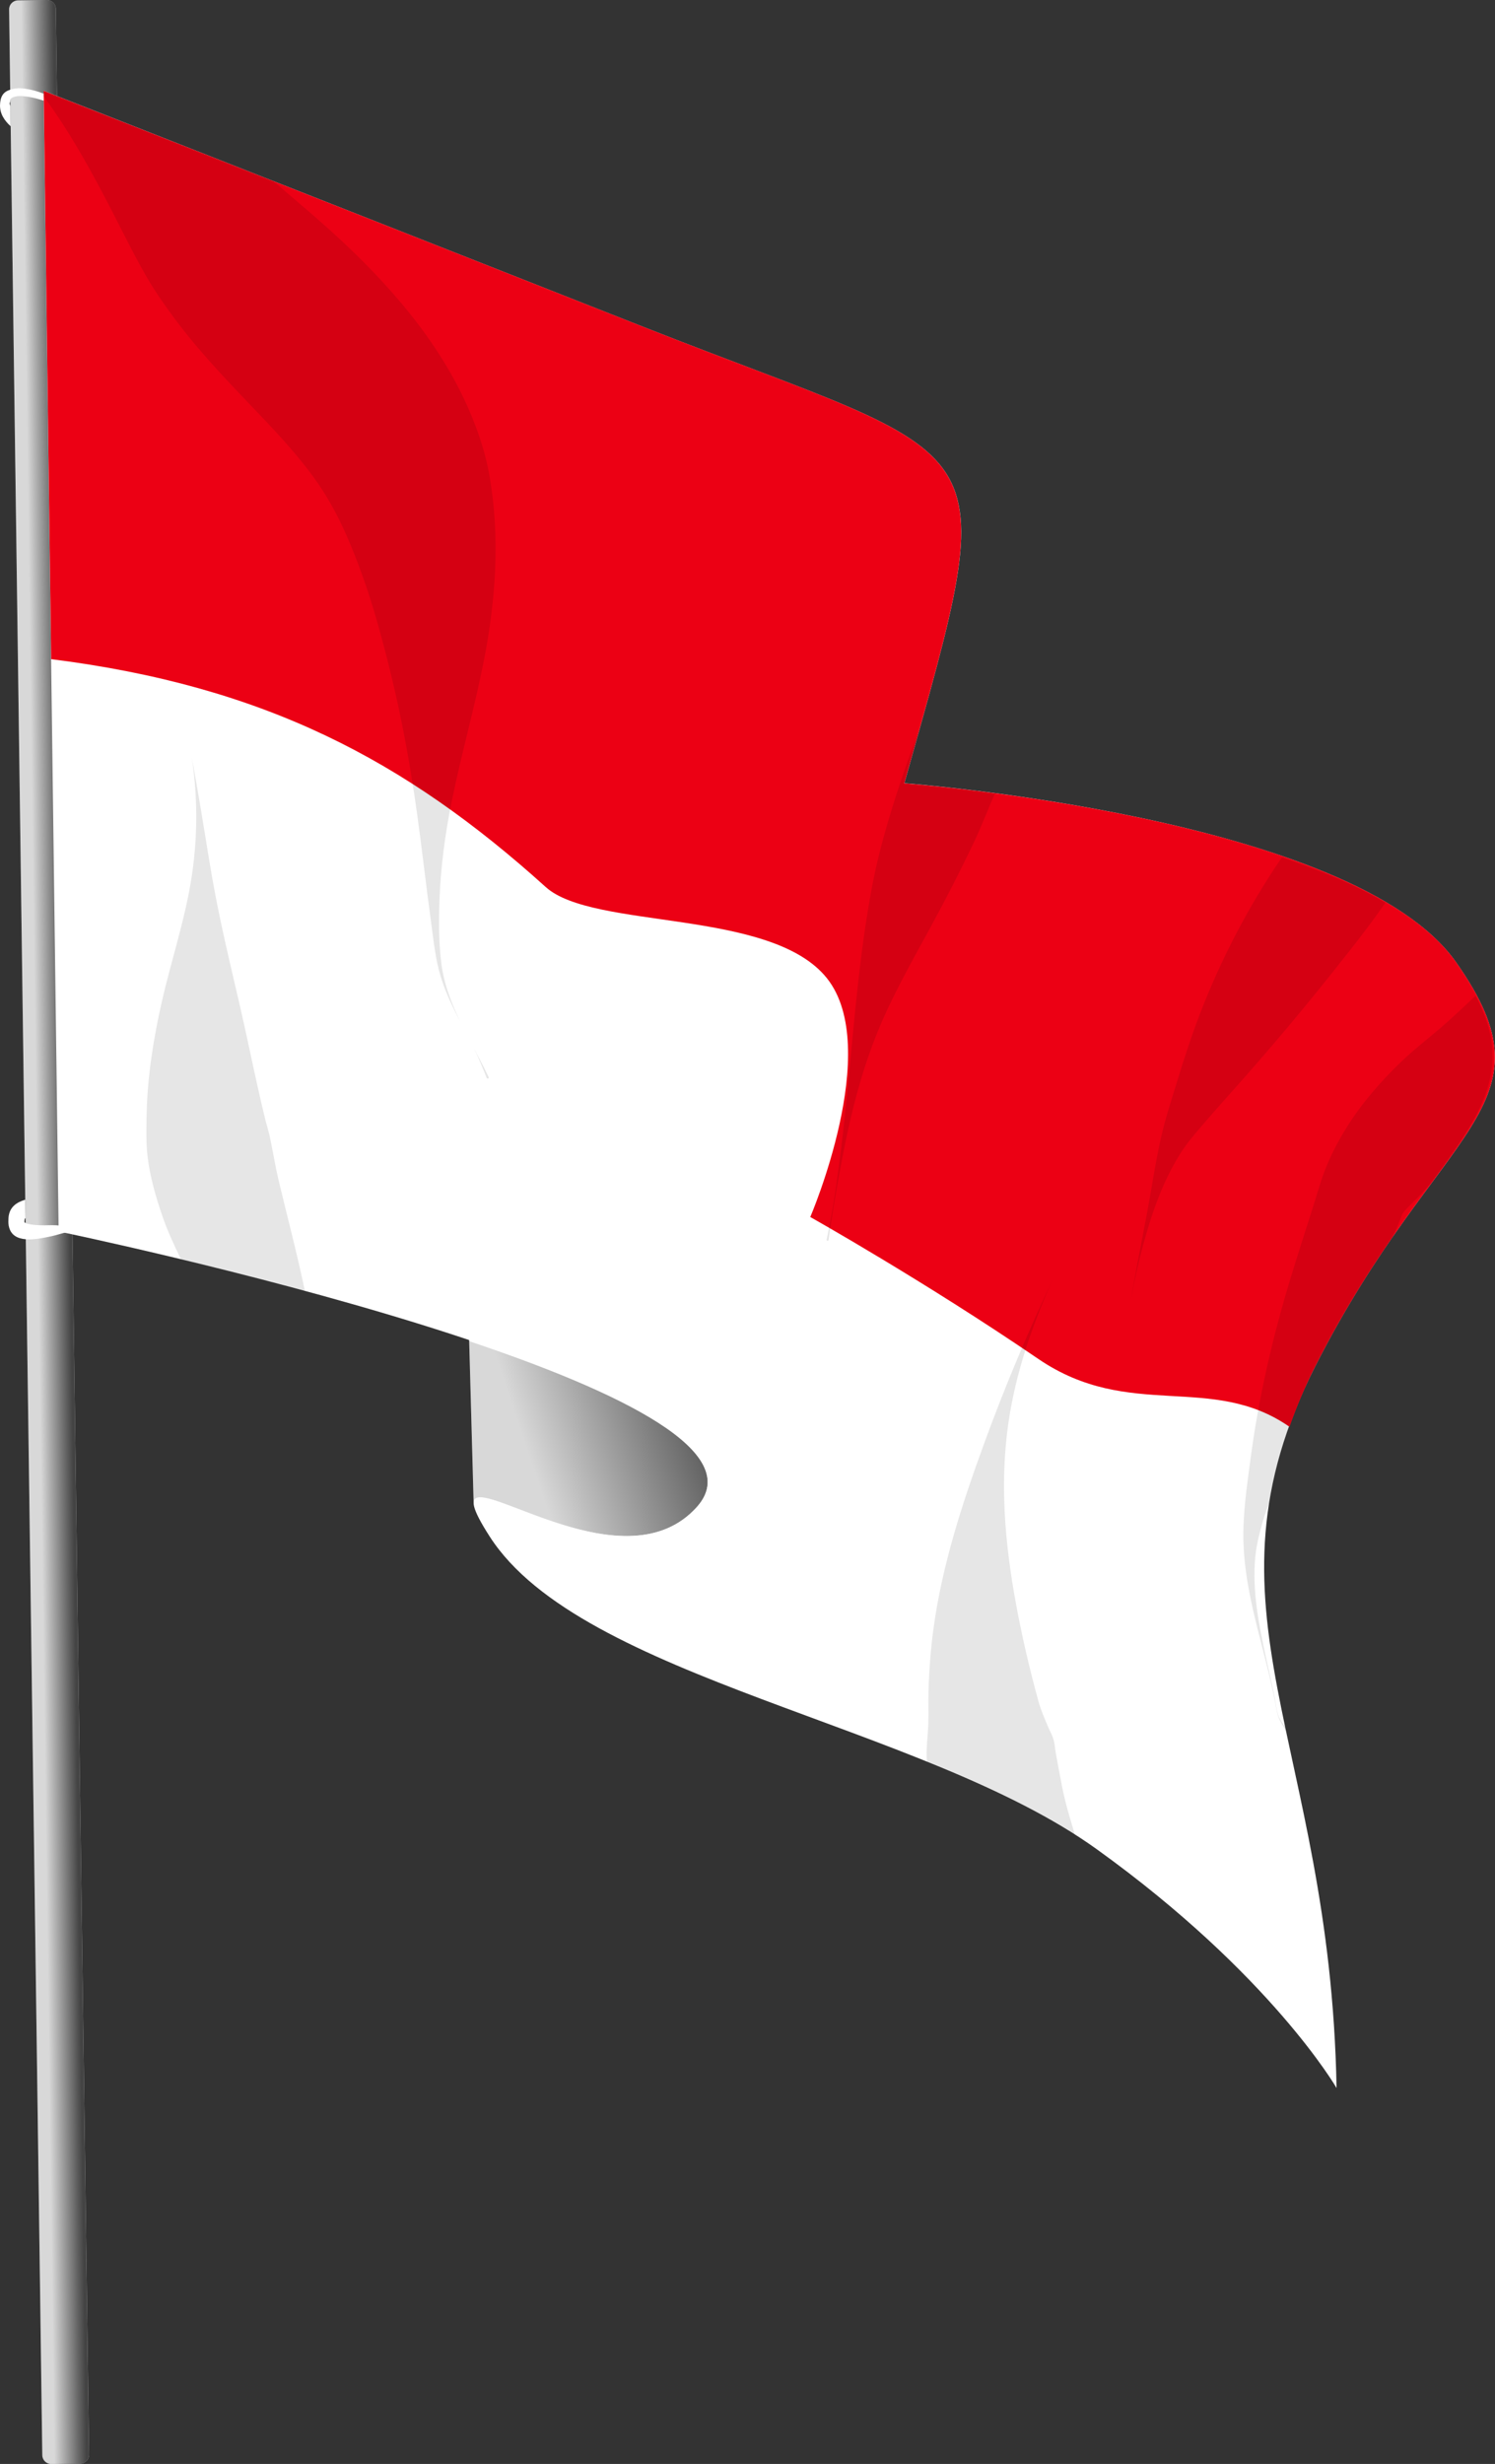 <?xml version="1.0" encoding="UTF-8"?>
<!DOCTYPE svg PUBLIC '-//W3C//DTD SVG 1.0//EN'
          'http://www.w3.org/TR/2001/REC-SVG-20010904/DTD/svg10.dtd'>
<svg clip-rule="evenodd" height="391.3" preserveAspectRatio="xMidYMid meet" stroke-linecap="round" stroke-linejoin="round" stroke-miterlimit="10" version="1.0" viewBox="0.0 0.0 237.5 391.3" width="237.5" xmlns="http://www.w3.org/2000/svg" xmlns:xlink="http://www.w3.org/1999/xlink" zoomAndPan="magnify"
><rect x="0.0" y="0.0" width="237.5" height="391.3" fill="#333333" stroke="none"/><defs
  ><linearGradient gradientTransform="rotate(-.777 -7532.554 140843.439)" gradientUnits="userSpaceOnUse" id="b" x1="1912.57" x2="1920" xlink:actuate="onLoad" xlink:show="other" xlink:type="simple" y1="310.987" y2="310.987"
    ><stop offset="0" stop-opacity=".152"
      /><stop offset=".694" stop-opacity=".736"
      /><stop offset=".879" stop-opacity=".715"
      /><stop offset="1" stop-opacity=".475"
    /></linearGradient
    ><linearGradient gradientTransform="translate(-2280.28 -547.04)" gradientUnits="userSpaceOnUse" id="c" x1="2361.1" x2="2392.36" xlink:actuate="onLoad" xlink:show="other" xlink:type="simple" y1="768.864" y2="758.33"
    ><stop offset="0" stop-opacity=".152"
      /><stop offset="1" stop-opacity=".736"
    /></linearGradient
  ></defs
  ><clipPath id="a"
  ><path d="M0 0H237.48V391.31H0z"
  /></clipPath
  ><g clip-path="url(#a)"
  ><g
    ><g id="change1_1"
      ><path d="M2.854 0.061L7.433-0.001C8.22-0.012 8.867 0.618 8.878 1.405L14.151 389.804C14.161 390.591 13.532 391.238 12.745 391.249L8.165 391.311C7.378 391.322 6.731 390.692 6.72 389.905L1.447 1.506C1.437 0.719 2.066 0.072 2.854 0.061Z" fill="#fff"
      /></g
      ><path d="M2.854 0.061L7.433-0.001C8.22-0.012 8.867 0.618 8.878 1.405L14.151 389.804C14.161 390.591 13.532 391.238 12.745 391.249L8.165 391.311C7.378 391.322 6.731 390.692 6.72 389.905L1.447 1.506C1.437 0.719 2.066 0.072 2.854 0.061Z" fill="url(#b)"
      /><g id="change1_2"
      ><path d="M73.387 171.334L75.242 238.575L75.83 238.751L114.804 254.555L141.964 206.549L103.734 168.2L73.387 171.334Z" fill="#fff"
      /></g
      ><path d="M74.534 212.991L75.253 238.585L75.347 238.616C75.833 234.106 99.364 252.005 110.722 239.304C118.451 230.661 98.535 221.056 74.534 212.991Z" fill="url(#c)"
      /><g id="change1_3"
      ><path d="M3.316 14.023C2.76 13.988 2.168 14.064 1.628 14.241C1.145 14.4 0.702 14.631 0.41 15.085C0.103 15.561 0.019 16.124 0.003 16.679C-0.034 18.073 0.719 19.16 1.691 20.054L1.66 16.898C1.637 16.734 1.531 16.602 1.535 16.429C1.537 16.325 1.609 16.214 1.628 16.085C1.655 15.906 1.644 15.711 1.785 15.616C2.541 15.105 3.591 15.234 4.441 15.366C6.056 15.618 7.598 16.19 9.097 16.835C9.674 17.084 10.252 17.315 10.816 17.585C11.629 17.975 12.46 18.38 13.222 18.866C13.376 18.965 13.691 18.999 13.659 19.179C13.614 19.438 13.62 19.418 13.659 19.398C13.728 19.214 13.866 19.056 13.909 18.866C13.952 18.68 13.618 18.616 13.472 18.491C13.312 18.354 13.169 18.215 13.003 18.085C12.23 17.479 11.401 16.954 10.534 16.491C10.075 16.246 9.552 16.038 9.066 15.804C7.239 14.923 5.296 14.146 3.316 14.023Z" fill="#fff"
      /></g
      ><g id="change1_4"
      ><path d="M9.314 195.566C9.314 195.566 127.944 220.059 110.727 239.312C97.176 254.465 66.152 225.919 77.807 244.033C92.378 266.679 146.471 273.726 174.197 293.647C201.923 313.567 212.33 331.597 212.33 331.597C211.333 276.202 189.322 255.569 208.929 216.987C228.536 178.405 247.628 175.968 231.312 152.818C214.996 129.667 143.666 124.384 143.666 124.384C159.753 67.242 159.051 74.338 102.099 51.876C45.147 29.414 6.93 14.413 6.93 14.413L9.314 195.566Z" fill="#fff"
      /></g
      ><g id="change2_1"
      ><path d="M6.941 14.429L8.128 104.679C41.97 108.94 64.385 120.722 86.691 140.866C94.277 147.717 122.523 144.22 131.378 155.366C140.234 166.513 128.721 193.272 128.722 193.273C128.722 193.273 146.85 203.454 164.941 215.804C179.455 225.712 192.424 217.953 204.847 226.585C205.96 223.485 207.247 220.325 208.941 216.991C228.548 178.409 247.632 175.955 231.316 152.804C215 129.653 143.659 124.398 143.66 124.398C159.747 67.256 159.049 74.329 102.097 51.866C45.145 29.404 6.94 14.429 6.941 14.429Z" fill="#ec0014"
      /></g
      ><g id="change3_1"
      ><path d="M146.003 116.023C145.835 116.474 145.639 116.915 145.472 117.366C143.331 123.164 141.354 129.065 139.816 135.054C138.81 138.967 138.105 142.967 137.503 146.96C135.734 158.707 135.083 170.581 133.628 182.366C133.027 187.233 132.372 192.076 131.316 196.866C131.301 196.95 131.357 197.039 131.441 197.054C131.524 197.069 131.613 197.012 131.628 196.929C132.157 193.044 132.817 189.189 133.535 185.335C134.883 178.091 136.556 170.964 139.316 164.116C141.62 158.398 144.679 153.018 147.628 147.616C150.132 143.031 152.516 138.402 154.753 133.679C155.946 131.159 156.938 128.546 158.066 125.991C149.597 124.876 143.66 124.398 143.66 124.398C144.564 121.185 145.212 118.846 146.003 116.023Z" opacity=".098"
      /></g
      ><g id="change3_2"
      ><path d="M234.41 158.148C232.54 159.878 230.715 161.659 228.785 163.304C226.731 165.052 224.573 166.714 222.628 168.585C219.349 171.742 216.311 175.212 213.91 179.085C212.544 181.286 211.284 183.683 210.378 186.116C209.648 188.079 209.081 190.153 208.441 192.148C207.275 195.778 206.114 199.405 205.003 203.054C202.153 212.42 199.946 222.001 198.66 231.71C198.089 236.012 197.421 240.424 197.535 244.773C197.699 251.099 199.419 257.273 200.972 263.366C201.491 265.4 201.977 267.437 202.41 269.491C202.624 270.507 202.736 271.598 203.066 272.585C203.338 273.403 203.858 274.125 204.316 274.866C204.279 274.69 204.258 274.479 204.222 274.304C204.214 274.292 204.199 274.285 204.191 274.273C203.798 273.716 203.372 273.176 203.128 272.554C202.75 271.587 202.674 270.472 202.472 269.46C202.061 267.401 201.571 265.357 201.128 263.304C199.998 258.078 198.917 252.707 199.41 247.335C199.592 245.355 200.086 243.46 200.628 241.554C200.926 240.506 201.35 239.498 201.691 238.46C201.694 238.451 201.688 238.438 201.691 238.429C202.781 231.715 205.012 224.723 208.941 216.991C213.18 208.649 217.321 202.216 221.16 196.679C221.168 196.657 221.182 196.638 221.191 196.616C221.603 195.636 222.026 194.662 222.441 193.679C222.674 193.126 222.704 192.809 223.035 192.429C224.03 191.288 225.195 190.297 226.191 189.148C226.558 188.724 226.946 188.319 227.316 187.898C235.71 176.545 240.341 169.435 234.441 158.179C234.435 158.167 234.416 158.159 234.41 158.148Z" opacity=".098"
      /></g
      ><g id="change3_3"
      ><path d="M167.222 203.241C163.227 211.674 159.614 220.292 156.41 229.054C152.91 238.624 149.715 248.363 148.316 258.491C147.849 261.872 147.597 265.269 147.503 268.679C147.457 270.359 147.526 272.062 147.472 273.741C147.408 275.719 147.081 277.857 147.253 279.835C155.839 283.312 163.929 287.046 170.785 291.429C169.99 288.829 169.203 286.232 168.691 283.554C168.362 281.834 168.027 280.121 167.722 278.398C167.599 277.7 167.571 276.985 167.378 276.304C167.181 275.607 166.819 274.969 166.535 274.304C165.954 272.949 165.364 271.601 164.972 270.179C163.568 265.087 162.369 259.935 161.41 254.741C159.645 245.187 158.794 235.465 160.222 225.804C161.377 217.988 163.974 210.436 167.222 203.241Z" opacity=".098"
      /></g
      ><g id="change3_4"
      ><path d="M203.66 136.148C198.386 143.851 194.009 152.242 190.66 160.929C189.278 164.512 188.095 168.165 186.972 171.835C186.258 174.165 185.486 176.505 184.878 178.866C183.73 183.33 183.096 187.933 182.253 192.46C181.466 196.692 180.614 200.906 179.878 205.148C179.81 205.541 179.757 205.942 179.691 206.335C180.198 203.445 180.829 200.574 181.597 197.741C182.957 192.724 184.666 187.734 187.441 183.304C188.403 181.769 189.545 180.391 190.722 179.023C192.187 177.319 193.658 175.632 195.16 173.96C198.374 170.38 201.531 166.736 204.628 163.054C207.915 159.146 211.092 155.188 214.253 151.179C216.27 148.621 218.246 146.024 220.097 143.335C215.346 140.532 209.66 138.219 203.66 136.148Z" opacity=".098"
      /></g
      ><g id="change3_5"
      ><path d="M6.941 14.429L6.941 15.304C11.211 21.094 14.648 27.421 17.941 33.804C19.9 37.602 21.754 41.458 23.972 45.116C24.874 46.603 25.897 48.045 26.91 49.46C30.6 54.621 34.968 59.292 39.347 63.866C43.25 67.943 47.241 72.064 50.472 76.71C53.553 81.141 55.676 86.158 57.503 91.21C59.34 96.286 60.745 101.536 62.035 106.773C63.817 114.011 65.148 121.361 66.191 128.741C67.009 134.533 67.65 140.353 68.441 146.148C68.799 148.775 69.069 151.48 69.722 154.054C70.467 156.988 71.784 159.665 73.159 162.335C71.735 159.384 70.552 156.36 70.128 153.116C69.691 149.768 69.691 146.298 69.816 142.929C70.011 137.672 70.706 132.457 71.753 127.304C73.27 119.839 75.375 112.497 76.847 105.023C78.756 95.32 79.473 85.313 77.753 75.523C77.134 71.997 76.005 68.591 74.597 65.304C69.819 54.147 61.48 44.742 52.566 36.679C49.675 34.065 46.703 31.596 43.753 29.054C43.659 28.972 43.567 28.886 43.472 28.804C33.309 24.809 6.941 14.429 6.941 14.429Z" opacity=".098"
      /></g
      ><g id="change3_6"
      ><path d="M75.284 166.491C76.049 168.023 76.688 169.588 77.316 171.179C77.356 171.272 77.441 171.314 77.534 171.273C77.628 171.232 77.669 171.148 77.628 171.054C76.906 169.54 76.087 168.006 75.284 166.491Z" opacity=".098"
      /></g
      ><g id="change3_7"
      ><path d="M30.472 120.335C31.541 127.388 31.39 134.591 30.035 141.648C28.906 147.519 27.049 153.2 25.722 159.023C24.355 165.019 23.395 171.112 23.285 177.273C23.247 179.367 23.194 181.565 23.441 183.648C23.825 186.88 24.758 190.11 25.816 193.179C26.624 195.526 27.671 197.768 28.753 199.991C34.605 201.4 41.328 203.126 48.441 205.054C47.231 199.222 45.703 193.479 44.316 187.679C43.754 185.331 43.372 182.945 42.878 180.585C42.751 179.978 42.375 178.683 42.222 178.085C41.786 176.37 41.393 174.624 41.003 172.898C40.07 168.768 39.229 164.618 38.285 160.491C37.403 156.642 36.484 152.815 35.628 148.96C34.768 145.085 33.991 141.19 33.347 137.273C32.416 131.613 31.519 125.964 30.472 120.335Z" opacity=".098"
      /></g
      ><g id="change1_5"
      ><path d="M4.003 190.523C2.627 190.949 1.466 191.682 1.347 193.429C1.321 193.807 1.313 194.242 1.378 194.616C1.654 196.17 2.785 196.698 4.097 196.804C5.459 196.913 7.018 196.567 8.128 196.335C8.979 196.158 9.808 195.852 10.659 195.679C10.762 195.658 10.869 195.632 10.972 195.616C11.057 195.604 11.192 195.666 11.222 195.585C11.489 194.867 11.215 195.611 11.441 195.616C11.472 195.623 11.472 195.558 11.503 195.554L11.503 194.398C11.424 194.573 11.408 194.769 11.316 194.929C11.261 195.025 11.112 194.859 11.003 194.835C10.884 194.808 10.78 194.793 10.659 194.773C10.088 194.677 9.487 194.612 8.91 194.585C8.101 194.547 7.281 194.612 6.472 194.585C5.888 194.565 5.359 194.539 4.785 194.429C4.57 194.388 4.368 194.338 4.16 194.273C4.143 194.267 4.103 194.232 4.066 194.21C4.01 194.177 3.952 194.154 3.91 194.148C3.904 194.102 3.881 194.069 3.878 194.023C3.867 193.86 3.897 193.712 3.941 193.554C3.958 193.49 4.041 193.486 4.066 193.429L4.003 190.523Z" fill="#fff"
      /></g
    ></g
  ></g
></svg
>
